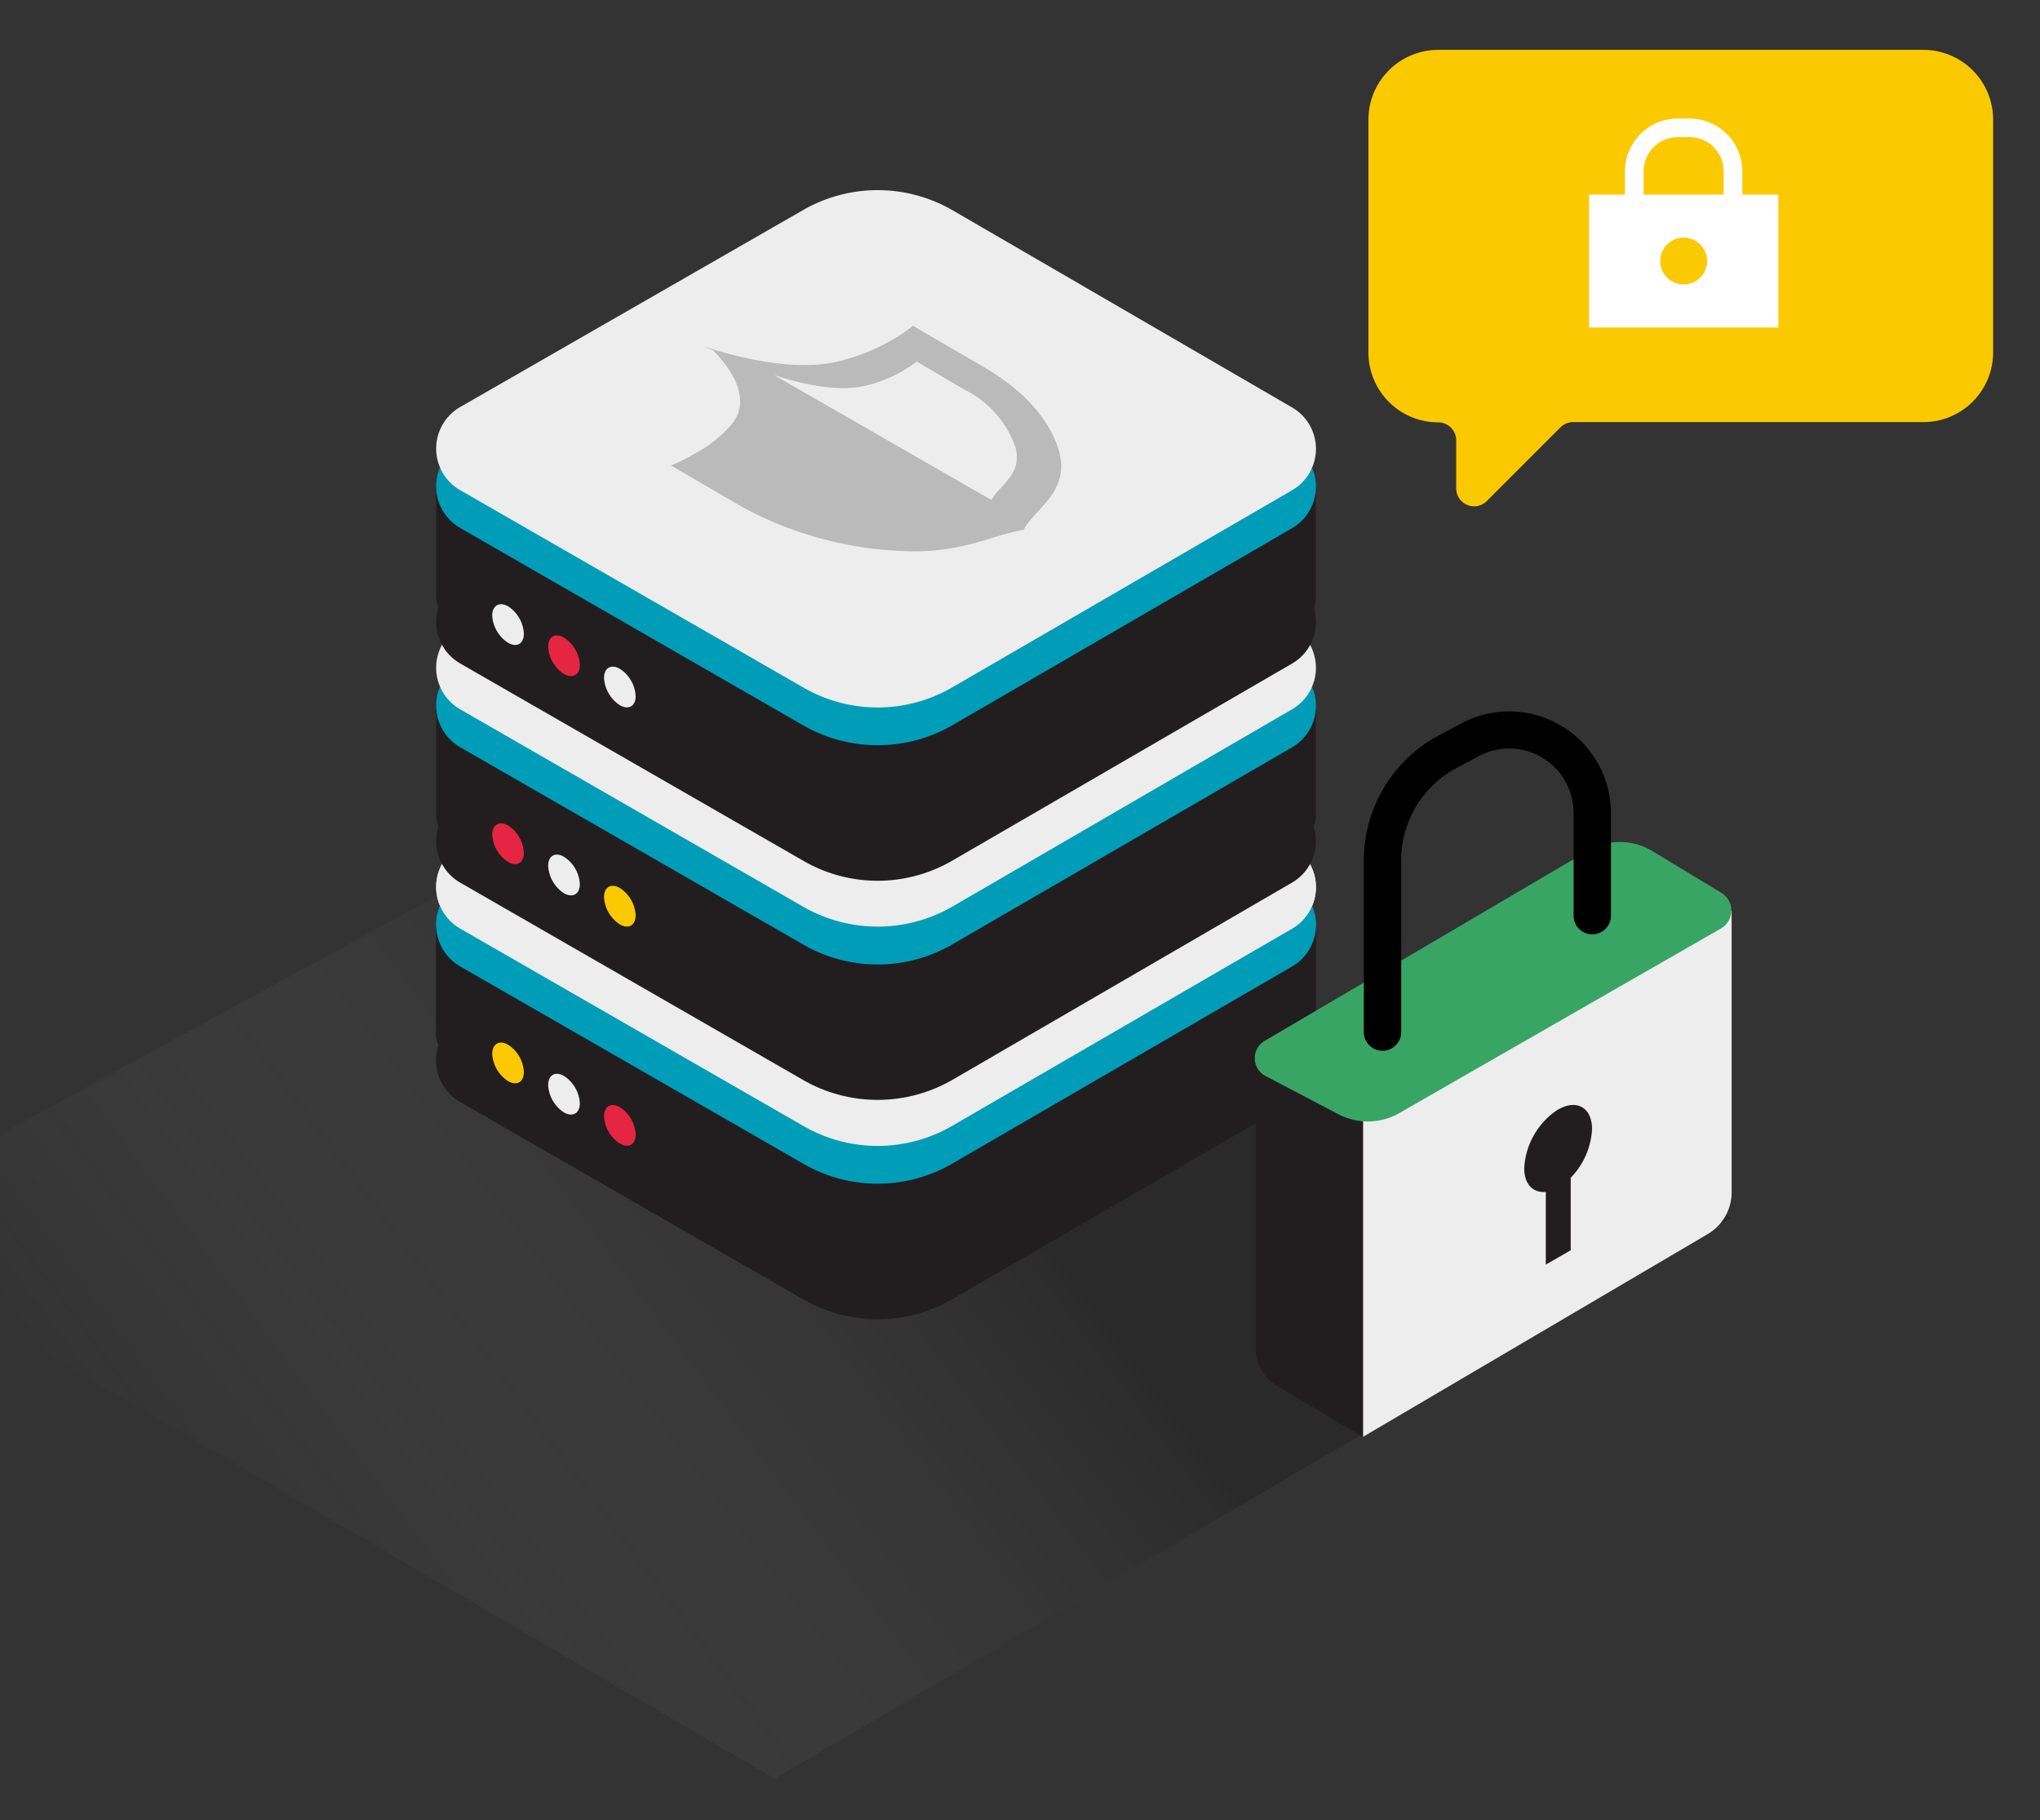 <svg xmlns="http://www.w3.org/2000/svg" xmlns:xlink="http://www.w3.org/1999/xlink" viewBox="0 0 163.67 146">
  <rect x="0" y="0" width="163.67" height="146" fill="#333333" stroke="none"/>
  <defs>
    <linearGradient id="linear-gradient" x1="19.28" y1="130.46" x2="75.95" y2="88.12" gradientUnits="userSpaceOnUse">
      <stop offset="0" stop-color="#fff" stop-opacity="0"/>
      <stop offset="1"/>
    </linearGradient>
  </defs>
  <title>rrrrrrr</title>
  <g style="isolation: isolate">
    <g id="Layer_1" data-name="Layer 1">
      <g>
        <polygon points="49.36 64.06 -13.62 98.45 62.15 142.67 138.92 97.67 73.38 71.96 49.36 64.06" style="opacity: 0.17;mix-blend-mode: multiply;fill: url(#linear-gradient)"/>
        <g>
          <path d="M36.92,88.39l27.53,15.83a11.94,11.94,0,0,0,11.93,0l27.28-15.82a3.85,3.85,0,0,0,0-6.66L76.38,65.91a11.91,11.91,0,0,0-11.93,0L36.92,81.71A3.86,3.86,0,0,0,36.92,88.39Z" style="fill: #221e20"/>
          <rect x="34.99" y="72.56" width="70.59" height="12.49" rx="1.96" ry="1.96" style="fill: #221e20"/>
          <path d="M36.92,77.52,64.45,93.35a11.91,11.91,0,0,0,11.93,0l27.28-15.82a3.85,3.85,0,0,0,0-6.66L76.38,55a11.94,11.94,0,0,0-11.93,0L36.92,70.85A3.85,3.85,0,0,0,36.92,77.52Z" style="fill: #009db9"/>
          <path d="M36.92,74.49,64.45,90.32a11.91,11.91,0,0,0,11.93,0l27.28-15.82a3.85,3.85,0,0,0,0-6.66L76.38,52a11.91,11.91,0,0,0-11.93,0L36.92,67.82A3.85,3.85,0,0,0,36.92,74.49Z" style="fill: #ededed"/>
          <g style="isolation: isolate">
            <path d="M40.77,83.81c-.7-.41-1.27-.08-1.28.72a2.79,2.79,0,0,0,1.27,2.19c.7.41,1.27.09,1.27-.72a2.75,2.75,0,0,0-1.26-2.19" style="fill: #ededed"/>
          </g>
          <g style="isolation: isolate">
            <path d="M45.25,86.31c-.7-.4-1.27-.08-1.27.73a2.79,2.79,0,0,0,1.26,2.19c.71.41,1.28.08,1.28-.73a2.79,2.79,0,0,0-1.27-2.19" style="fill: #ededed"/>
          </g>
          <g style="isolation: isolate">
            <path d="M49.73,88.82c-.7-.41-1.26-.08-1.27.72a2.79,2.79,0,0,0,1.27,2.19c.7.41,1.27.09,1.27-.72a2.76,2.76,0,0,0-1.27-2.19" style="fill: #ededed"/>
          </g>
        </g>
        <g>
          <path d="M36.92,88.39l27.53,15.83a11.94,11.94,0,0,0,11.93,0l27.28-15.82a3.85,3.85,0,0,0,0-6.66L76.38,65.91a11.91,11.91,0,0,0-11.93,0L36.92,81.71A3.86,3.86,0,0,0,36.92,88.39Z" style="fill: #221e20"/>
          <rect x="34.99" y="72.56" width="70.59" height="12.49" rx="1.96" ry="1.96" style="fill: #221e20"/>
          <path d="M36.92,77.52,64.45,93.35a11.91,11.91,0,0,0,11.93,0l27.28-15.82a3.85,3.85,0,0,0,0-6.66L76.38,55a11.94,11.94,0,0,0-11.93,0L36.92,70.85A3.85,3.85,0,0,0,36.92,77.52Z" style="fill: #009db9"/>
          <path d="M36.92,74.49,64.45,90.32a11.91,11.91,0,0,0,11.93,0l27.28-15.82a3.85,3.85,0,0,0,0-6.66L76.38,52a11.91,11.91,0,0,0-11.93,0L36.92,67.82A3.85,3.85,0,0,0,36.92,74.49Z" style="fill: #ededed"/>
          <g style="isolation: isolate">
            <path d="M40.77,83.81c-.7-.41-1.27-.08-1.28.72a2.79,2.79,0,0,0,1.27,2.19c.7.41,1.27.09,1.27-.72a2.75,2.75,0,0,0-1.26-2.19" style="fill: #fbc900"/>
          </g>
          <g style="isolation: isolate">
            <path d="M45.25,86.31c-.7-.4-1.27-.08-1.27.73a2.79,2.79,0,0,0,1.26,2.19c.71.41,1.28.08,1.28-.73a2.79,2.79,0,0,0-1.27-2.19" style="fill: #ededed"/>
          </g>
          <g style="isolation: isolate">
            <path d="M49.73,88.82c-.7-.41-1.26-.08-1.27.72a2.79,2.79,0,0,0,1.27,2.19c.7.41,1.27.09,1.27-.72a2.76,2.76,0,0,0-1.27-2.19" style="fill: #e52541"/>
          </g>
        </g>
        <g>
          <path d="M36.92,70.8,64.45,86.64a12,12,0,0,0,11.93,0L103.66,70.8a3.85,3.85,0,0,0,0-6.66L76.38,48.32a12,12,0,0,0-11.93,0L36.92,64.13A3.85,3.85,0,0,0,36.92,70.8Z" style="fill: #221e20"/>
          <rect x="34.99" y="54.98" width="70.59" height="12.49" rx="1.96" ry="1.96" style="fill: #221e20"/>
          <path d="M36.92,59.94,64.45,75.77a11.94,11.94,0,0,0,11.93,0l27.28-15.82a3.85,3.85,0,0,0,0-6.66L76.38,37.46a11.91,11.91,0,0,0-11.93,0L36.92,53.27A3.85,3.85,0,0,0,36.92,59.94Z" style="fill: #009db9"/>
          <path d="M36.92,56.9,64.45,72.74a12,12,0,0,0,11.93,0L103.66,56.9a3.85,3.85,0,0,0,0-6.66L76.38,34.42a12,12,0,0,0-11.93,0L36.92,50.23A3.85,3.85,0,0,0,36.92,56.9Z" style="fill: #ededed"/>
          <g style="isolation: isolate">
            <path d="M40.77,66.22c-.7-.4-1.27-.08-1.28.73a2.79,2.79,0,0,0,1.27,2.19c.7.41,1.27.08,1.27-.73a2.78,2.78,0,0,0-1.26-2.19" style="fill: #e52541"/>
          </g>
          <g style="isolation: isolate">
            <path d="M45.25,68.73c-.7-.41-1.27-.08-1.27.72a2.81,2.81,0,0,0,1.26,2.2c.71.4,1.28.08,1.28-.73a2.77,2.77,0,0,0-1.27-2.19" style="fill: #ededed"/>
          </g>
          <g style="isolation: isolate">
            <path d="M49.73,71.23c-.7-.4-1.26-.08-1.27.73a2.79,2.79,0,0,0,1.27,2.19c.7.41,1.27.08,1.27-.73a2.79,2.79,0,0,0-1.27-2.19" style="fill: #fbc900"/>
          </g>
        </g>
        <g>
          <path d="M36.92,53.22,64.45,69.05a11.91,11.91,0,0,0,11.93,0l27.28-15.82a3.84,3.84,0,0,0,0-6.65L76.38,30.74a11.94,11.94,0,0,0-11.93,0L36.92,46.55A3.85,3.85,0,0,0,36.92,53.22Z" style="fill: #221e20"/>
          <rect x="34.99" y="37.4" width="70.59" height="12.49" rx="1.96" ry="1.96" style="fill: #221e20"/>
          <path d="M36.92,42.35,64.45,58.19a12,12,0,0,0,11.93,0l27.28-15.82a3.85,3.85,0,0,0,0-6.66L76.38,19.87a12,12,0,0,0-11.93,0L36.92,35.68A3.85,3.85,0,0,0,36.92,42.35Z" style="fill: #009db9"/>
          <path d="M36.92,39.32,64.45,55.15a11.91,11.91,0,0,0,11.93,0l27.28-15.82a3.84,3.84,0,0,0,0-6.65L76.38,16.84a12,12,0,0,0-11.93,0L36.92,32.65A3.85,3.85,0,0,0,36.92,39.32Z" style="fill: #ededed"/>
          <g style="isolation: isolate">
            <path d="M40.77,48.64c-.7-.4-1.27-.08-1.28.73a2.8,2.8,0,0,0,1.27,2.19c.7.41,1.27.08,1.27-.73a2.78,2.78,0,0,0-1.26-2.19" style="fill: #ededed"/>
          </g>
          <g style="isolation: isolate">
            <path d="M45.25,51.15c-.7-.41-1.27-.09-1.27.72a2.78,2.78,0,0,0,1.26,2.19c.71.41,1.28.09,1.28-.72a2.76,2.76,0,0,0-1.27-2.19" style="fill: #e52541"/>
          </g>
          <g style="isolation: isolate">
            <path d="M49.73,53.65c-.7-.4-1.26-.08-1.27.72a2.82,2.82,0,0,0,1.27,2.2c.7.4,1.27.08,1.27-.73a2.79,2.79,0,0,0-1.27-2.19" style="fill: #ededed"/>
          </g>
        </g>
        <path d="M154.33,4H115.39a5.6,5.6,0,0,0-5.6,5.6V28.28a5.6,5.6,0,0,0,5.6,5.6h0a1.44,1.44,0,0,1,1.44,1.43V39.2a1.44,1.44,0,0,0,2.45,1l5.92-5.92a1.45,1.45,0,0,1,1-.42h28.11a5.6,5.6,0,0,0,5.6-5.6V9.57A5.6,5.6,0,0,0,154.33,4Z" style="fill: #fbc900"/>
        <g>
          <g style="isolation: isolate">
            <path d="M56.38,27.77c.57.15,6.64,2.32,11,1.19a16.8,16.8,0,0,0,4.21-1.7,11.51,11.51,0,0,0,1.65-1.13l5.67,3.3c3.28,1.9,5.46,4.36,6.12,7v.07c.71,3-2.16,4.48-2.9,6-2.65.43-5.26,2.08-10.4,1.66h-.13A29.34,29.34,0,0,1,59.5,40.64l-5.67-3.3a14.58,14.58,0,0,0,2-1A10.12,10.12,0,0,0,58.73,34c2-2.53-1.23-5.54-1.48-5.88" style="fill: #bababa"/>
          </g>
          <g style="isolation: isolate">
            <path d="M81.51,36.05V36a8.11,8.11,0,0,0-4.13-4.74L73.54,29a8.67,8.67,0,0,1-1.12.76,11.42,11.42,0,0,1-2.84,1.15c-3,.77-7-.71-7.44-.8l17.41,10C80.05,39.07,82,38.06,81.51,36.05Z" style="fill: #ededed"/>
          </g>
        </g>
        <g>
          <path d="M109.35,86.62v28.64L137,99a3.89,3.89,0,0,0,1.93-3.36V73.05Z" style="fill: #ededed"/>
          <path d="M100.75,84.38v23.78a3.47,3.47,0,0,0,1.69,3l6.91,4.12V88Z" style="fill: #221e20"/>
          <path d="M101.53,86.31l5.85,3.07a5.08,5.08,0,0,0,4.9-.1l25.81-14.81a1.66,1.66,0,0,0,0-2.86l-5.54-3.35a5,5,0,0,0-5.17,0L101.46,83.5A1.61,1.61,0,0,0,101.53,86.31Z" style="fill: #39a565"/>
          <path d="M110.92,84.29a1.5,1.5,0,0,1-1.5-1.5V69a11.37,11.37,0,0,1,5.78-9.88l1.87-1a8.17,8.17,0,0,1,12.18,7.12v8.21a1.5,1.5,0,0,1-3,0V65.22a5.17,5.17,0,0,0-7.71-4.51l-1.87,1A8.37,8.37,0,0,0,112.42,69V82.79A1.5,1.5,0,0,1,110.92,84.29Z"/>
        </g>
        <g style="isolation: isolate">
          <path d="M125,89a6,6,0,0,0-2.71,4.7c0,1.32.72,2,1.73,1.91l0,5.83,2-1.15V94.47a6,6,0,0,0,1.71-3.9c0-1.73-1.23-2.43-2.73-1.56" style="fill: #221e20"/>
        </g>
        <rect x="127.49" y="15.61" width="15.19" height="10.66" style="fill: #fff"/>
        <path d="M139.79,18.12h-1.5V13.75A2.74,2.74,0,0,0,135.56,11h-.95a2.74,2.74,0,0,0-2.74,2.74v4.37h-1.5V13.75a4.24,4.24,0,0,1,4.24-4.24h.95a4.24,4.24,0,0,1,4.23,4.24Z" style="fill: #fff"/>
        <circle cx="135.08" cy="20.94" r="1.88" style="fill: #fbc900"/>
      </g>
    </g>
  </g>
</svg>
